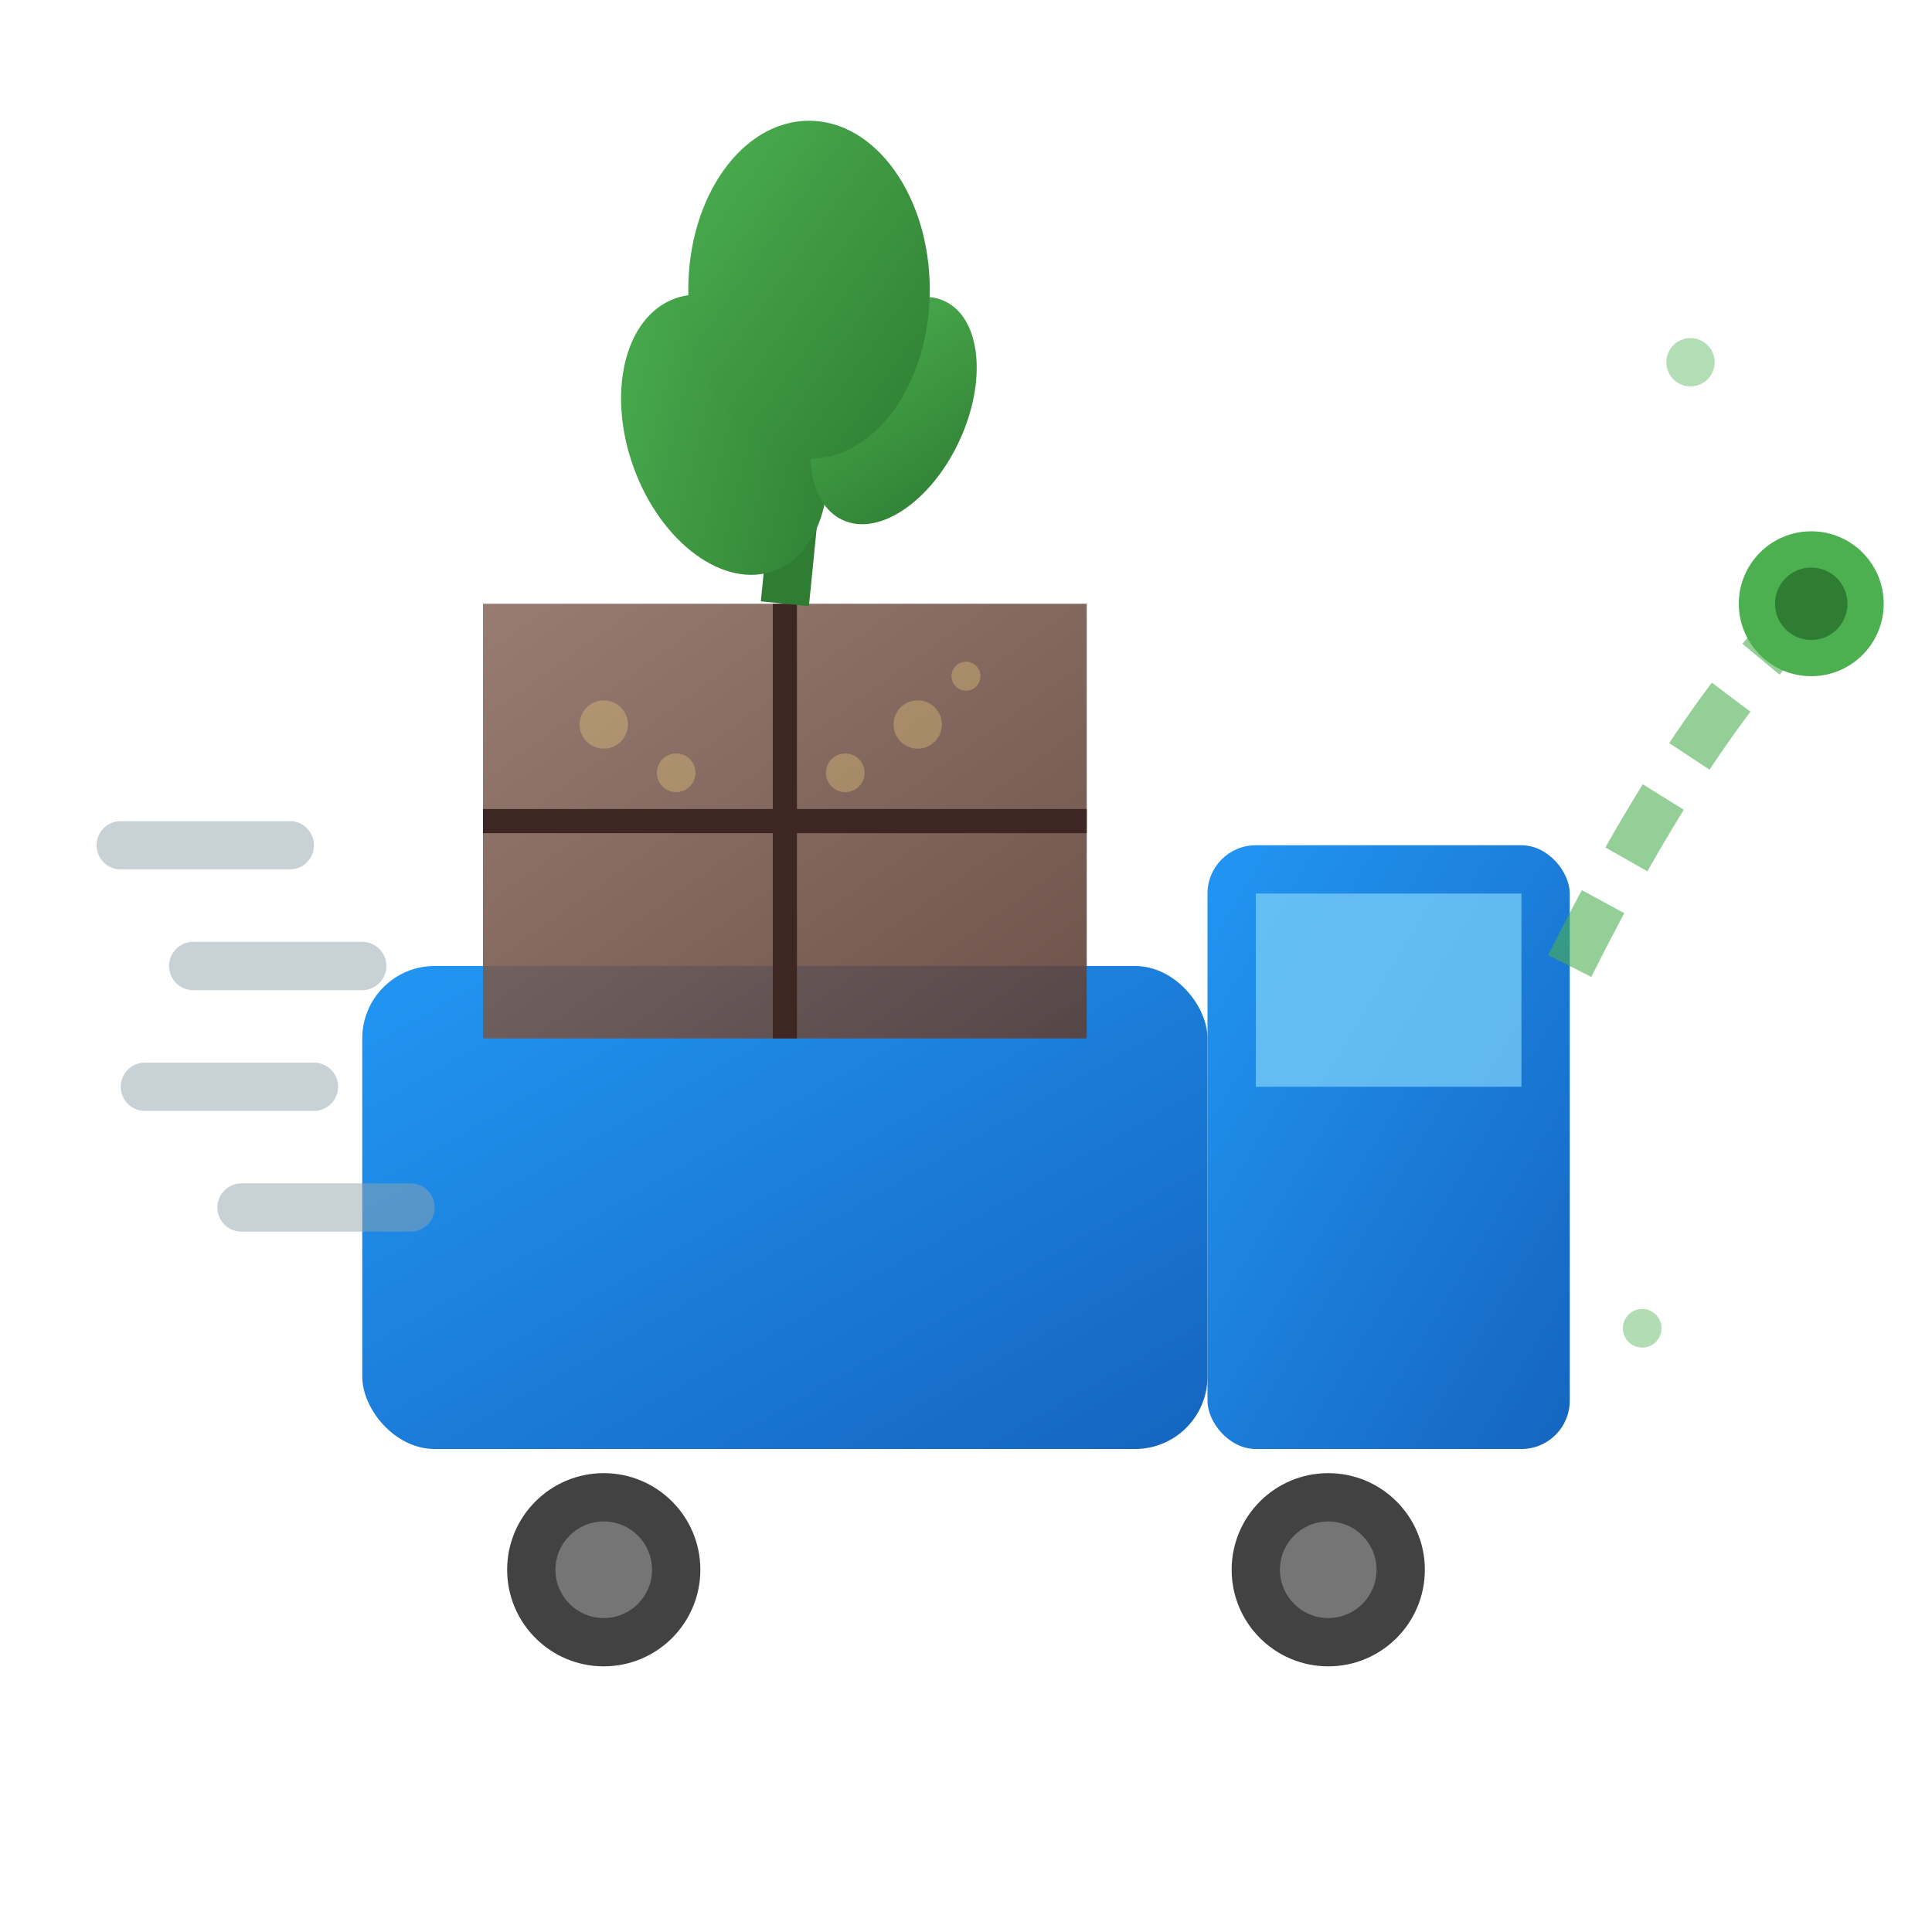 <svg viewBox="0 0 80 80" xmlns="http://www.w3.org/2000/svg">
  <defs>
    <linearGradient id="truckGradient" x1="0%" y1="0%" x2="100%" y2="100%">
      <stop offset="0%" style="stop-color:#2196F3;stop-opacity:1" />
      <stop offset="100%" style="stop-color:#1565C0;stop-opacity:1" />
    </linearGradient>
    <linearGradient id="boxGradient" x1="0%" y1="0%" x2="100%" y2="100%">
      <stop offset="0%" style="stop-color:#8D6E63;stop-opacity:1" />
      <stop offset="100%" style="stop-color:#5D4037;stop-opacity:1" />
    </linearGradient>
    <linearGradient id="plantGradient" x1="0%" y1="0%" x2="100%" y2="100%">
      <stop offset="0%" style="stop-color:#4CAF50;stop-opacity:1" />
      <stop offset="100%" style="stop-color:#2E7D32;stop-opacity:1" />
    </linearGradient>
  </defs>
  
  <!-- Delivery truck body -->
  <rect x="15" y="40" width="35" height="20" 
        rx="3" ry="3" 
        fill="url(#truckGradient)"/>
  
  <!-- Truck cabin -->
  <rect x="50" y="35" width="15" height="25" 
        rx="2" ry="2" 
        fill="url(#truckGradient)"/>
  
  <!-- Truck wheels -->
  <circle cx="25" cy="65" r="4" fill="#424242"/>
  <circle cx="25" cy="65" r="2" fill="#757575"/>
  
  <circle cx="55" cy="65" r="4" fill="#424242"/>
  <circle cx="55" cy="65" r="2" fill="#757575"/>
  
  <!-- Truck windshield -->
  <rect x="52" y="37" width="11" height="8" 
        fill="#81D4FA" 
        opacity="0.7"/>
  
  <!-- Delivery box with plant -->
  <rect x="20" y="25" width="25" height="18" 
        fill="url(#boxGradient)" 
        opacity="0.9"/>
  
  <!-- Box opening lines -->
  <path d="M20 34 L45 34" stroke="#3E2723" stroke-width="1"/>
  <path d="M32.5 25 L32.5 43" stroke="#3E2723" stroke-width="1"/>
  
  <!-- Plant growing out of box -->
  <path d="M32.5 25 Q33 20 33.5 15" 
        stroke="#2E7D32" 
        stroke-width="2" 
        fill="none"/>
  
  <!-- Plant leaves -->
  <ellipse cx="30" cy="18" rx="4" ry="6" 
           fill="url(#plantGradient)" 
           transform="rotate(-20 30 18)"/>
  
  <ellipse cx="37" cy="17" rx="3" ry="5" 
           fill="url(#plantGradient)" 
           transform="rotate(25 37 17)"/>
  
  <ellipse cx="33.5" cy="12" rx="5" ry="7" 
           fill="url(#plantGradient)"/>
  
  <!-- Speed lines indicating movement -->
  <g opacity="0.5">
    <path d="M5 35 L12 35" stroke="#90A4AE" stroke-width="2" stroke-linecap="round"/>
    <path d="M8 40 L15 40" stroke="#90A4AE" stroke-width="2" stroke-linecap="round"/>
    <path d="M6 45 L13 45" stroke="#90A4AE" stroke-width="2" stroke-linecap="round"/>
    <path d="M10 50 L17 50" stroke="#90A4AE" stroke-width="2" stroke-linecap="round"/>
  </g>
  
  <!-- Protective elements around plant -->
  <g opacity="0.3">
    <!-- Cushioning dots -->
    <circle cx="25" cy="30" r="1" fill="#FFE082"/>
    <circle cx="28" cy="32" r="0.8" fill="#FFE082"/>
    <circle cx="38" cy="30" r="1" fill="#FFE082"/>
    <circle cx="35" cy="32" r="0.8" fill="#FFE082"/>
    <circle cx="40" cy="28" r="0.6" fill="#FFE082"/>
  </g>
  
  <!-- Delivery path/route line -->
  <path d="M65 40 Q70 30 75 25" 
        stroke="#4CAF50" 
        stroke-width="2" 
        stroke-dasharray="3,2" 
        fill="none" 
        opacity="0.6"/>
  
  <!-- Destination marker -->
  <circle cx="75" cy="25" r="3" fill="#4CAF50"/>
  <circle cx="75" cy="25" r="1.5" fill="#2E7D32"/>
  
  <!-- Small decorative elements -->
  <circle cx="70" cy="15" r="1" fill="#81C784" opacity="0.6"/>
  <circle cx="68" cy="55" r="0.8" fill="#66BB6A" opacity="0.5"/>
</svg>
